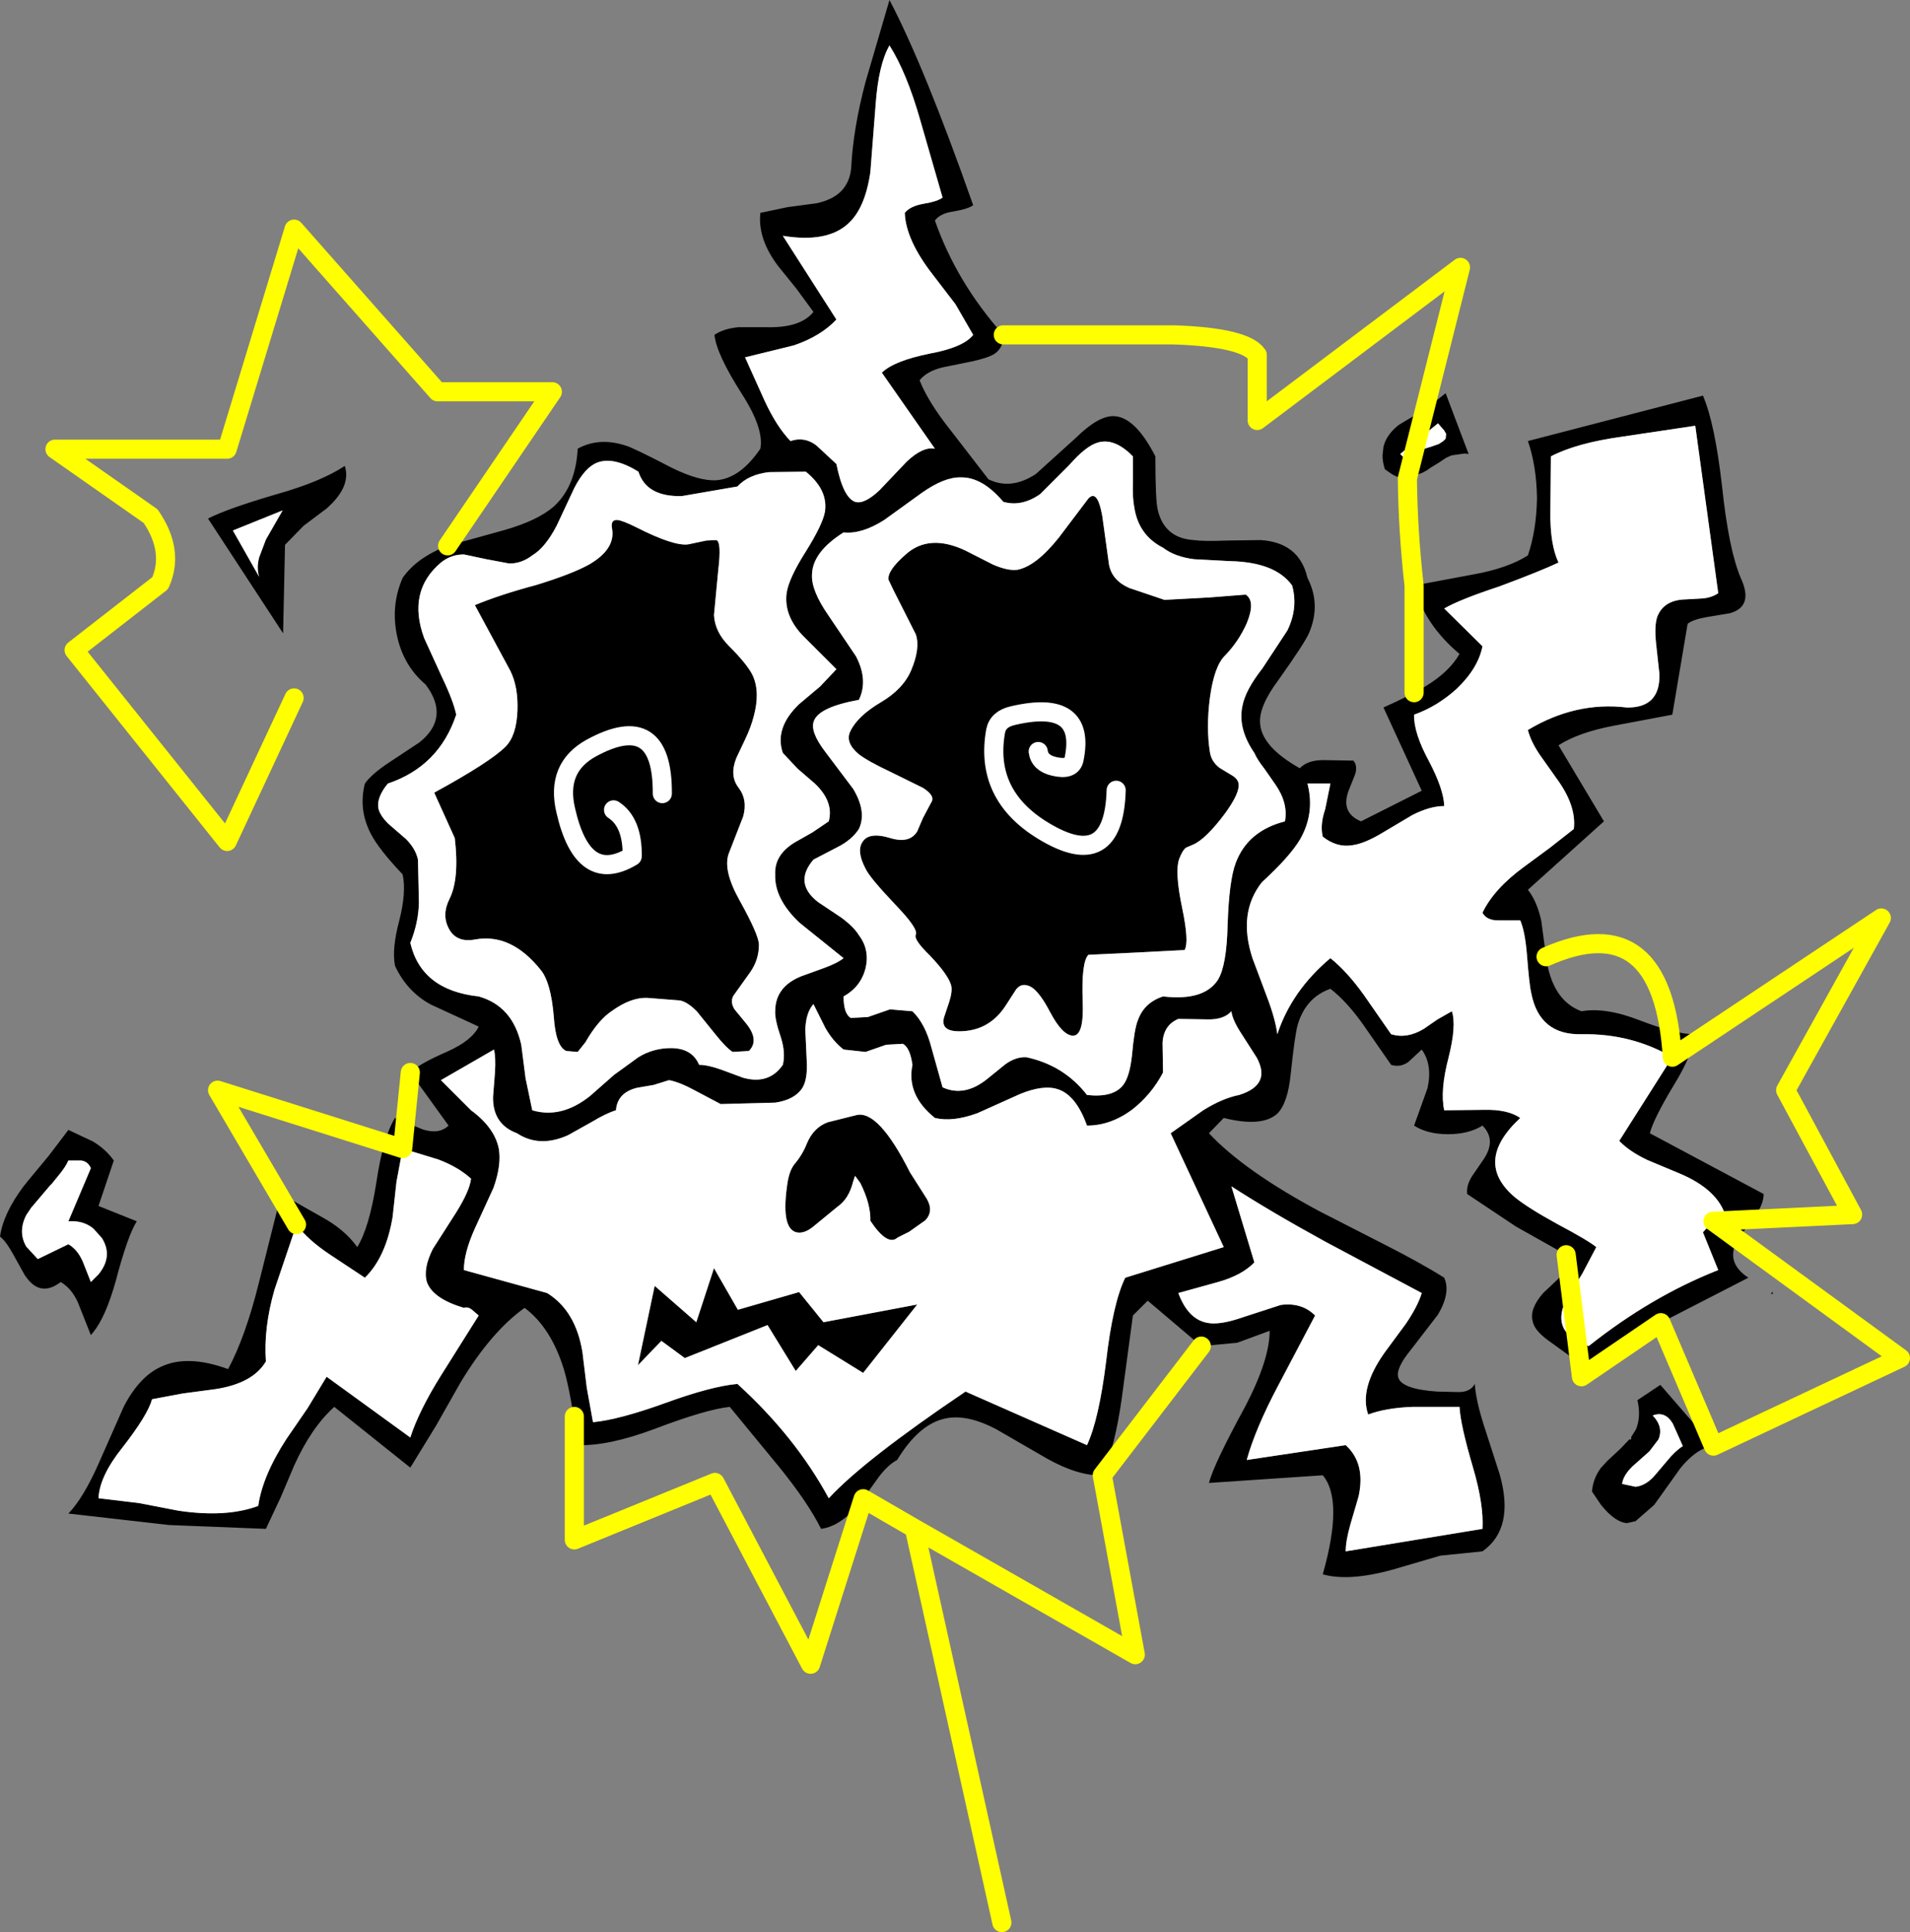 <?xml version="1.0" encoding="UTF-8" standalone="no"?>
<svg xmlns:xlink="http://www.w3.org/1999/xlink" height="201.95px" width="199.7px" xmlns="http://www.w3.org/2000/svg">
  <rect width="100%" height="100%" fill="#808080" stroke="none"/>
  <g transform="matrix(1.0, 0.0, 0.0, 1.0, 97.7, 82.95)">
    <path d="M4.05 -61.5 Q3.5 -61.1 2.0 -60.85 0.6 -60.65 0.05 -59.9 2.3 -53.45 7.2 -47.95 7.25 -46.6 6.25 -45.95 5.5 -45.5 3.8 -45.15 L0.85 -44.55 Q-0.8 -44.15 -1.55 -43.2 -0.65 -40.9 1.75 -37.9 L5.65 -32.85 Q8.0 -31.7 10.6 -33.4 L14.8 -37.2 Q17.2 -39.55 18.8 -39.45 21.0 -39.35 23.1 -35.25 23.1 -30.65 23.35 -29.65 24.05 -26.7 27.1 -26.5 28.2 -26.35 30.55 -26.45 L34.1 -26.5 Q38.15 -26.25 39.0 -22.55 40.45 -19.75 39.15 -16.75 38.65 -15.65 35.95 -11.85 33.9 -9.1 34.05 -7.35 34.2 -4.9 38.2 -2.65 39.05 -3.55 40.85 -3.5 L43.8 -3.45 Q44.25 -2.95 44.0 -2.05 L43.3 -0.3 Q42.45 2.0 44.6 2.9 L50.95 -0.3 46.95 -9.0 Q50.05 -10.4 51.4 -11.25 53.85 -12.75 54.9 -14.6 51.2 -17.7 50.15 -21.75 L56.3 -22.9 Q59.95 -23.55 62.05 -24.9 62.95 -27.55 63.0 -30.9 62.95 -34.25 62.05 -36.85 L80.35 -41.6 Q81.6 -38.7 82.35 -32.1 83.05 -25.5 84.3 -22.55 85.7 -19.55 83.15 -18.85 L80.75 -18.45 Q79.3 -18.2 78.75 -17.75 L77.15 -8.25 71.05 -7.1 Q67.35 -6.4 65.25 -5.05 L70.0 2.9 62.05 10.05 Q63.0 11.25 63.45 13.3 L63.95 17.05 Q64.55 21.6 67.65 22.75 70.15 22.3 73.75 23.7 77.65 25.2 79.55 25.15 79.25 27.3 77.35 30.4 75.2 33.95 74.8 35.5 L86.7 41.85 Q86.7 42.85 85.85 44.1 L84.2 46.3 Q82.45 48.85 85.1 50.6 L75.95 55.3 Q70.4 58.15 67.65 60.95 67.6 59.8 66.45 58.8 L64.1 57.1 Q62.7 56.05 62.55 55.15 62.2 53.85 63.65 52.2 L65.5 50.45 Q66.55 49.4 66.05 48.2 L60.8 45.25 55.7 41.85 Q55.6 40.95 56.2 40.0 L57.4 38.25 Q58.8 36.2 57.3 34.7 55.85 35.6 53.7 35.6 51.55 35.6 50.15 34.7 L51.55 30.8 Q52.1 28.35 50.95 26.75 L49.55 28.05 Q48.7 28.65 47.75 28.35 L44.9 24.25 Q43.15 21.75 41.4 20.4 38.85 21.3 38.0 24.1 37.7 25.05 37.25 29.3 36.95 32.35 35.85 33.45 34.25 34.9 30.25 33.9 L28.7 35.5 Q32.4 39.45 40.25 43.65 L46.9 47.05 Q50.85 49.05 53.3 50.6 54.0 52.15 52.65 54.45 L49.8 58.15 Q48.2 60.1 48.5 61.05 48.9 62.25 52.55 62.5 L54.7 62.55 Q56.0 62.6 56.5 61.7 56.6 63.45 57.55 66.35 L59.1 71.15 Q60.7 76.8 57.3 79.2 L52.9 79.65 48.8 80.85 Q43.6 82.45 40.6 81.6 42.8 73.85 40.6 71.25 L28.7 72.05 Q29.2 70.1 32.5 64.05 35.05 59.15 35.05 56.15 L31.65 57.4 27.9 57.75 22.3 53.0 20.75 54.55 19.6 63.1 Q18.9 68.2 17.55 71.25 15.1 71.35 11.85 69.55 L6.4 66.4 Q3.4 64.85 1.2 65.3 -1.6 65.85 -3.9 69.65 -4.85 70.15 -5.8 71.4 L-7.45 73.7 Q-9.6 76.55 -11.85 76.85 -13.25 74.05 -16.3 70.3 L-21.4 64.1 Q-23.85 64.35 -29.25 66.4 -34.05 68.2 -37.3 68.1 -38.0 62.65 -38.75 60.15 -40.1 55.8 -42.85 53.75 -46.35 56.25 -49.55 61.55 L-52.1 66.05 -54.8 70.45 -62.75 64.1 Q-65.15 66.25 -66.95 70.25 L-68.35 73.55 -69.9 76.85 -80.0 76.45 -90.55 75.25 Q-89.0 73.65 -87.4 70.05 L-84.75 64.05 Q-83.1 60.9 -80.85 59.9 -78.1 58.6 -73.85 60.15 -72.05 56.8 -70.65 51.2 L-68.3 41.85 -64.15 44.2 Q-61.65 45.55 -60.35 47.4 -59.1 45.4 -58.35 40.65 -57.65 35.9 -56.4 33.9 L-53.5 35.1 Q-51.8 35.65 -50.8 34.7 L-54.8 29.15 Q-53.9 28.25 -50.9 26.95 -48.35 25.8 -47.65 24.35 L-52.65 22.05 Q-55.15 20.7 -56.4 18.0 -56.75 16.25 -55.95 13.25 -55.2 10.3 -55.6 8.45 -58.1 5.8 -58.9 4.25 -60.25 1.7 -59.55 -1.05 -58.85 -2.05 -56.95 -3.3 L-53.85 -5.35 Q-50.6 -7.95 -53.2 -11.4 -55.55 -13.4 -56.2 -16.55 -56.85 -19.7 -55.6 -22.55 -54.1 -24.7 -50.9 -25.9 L-44.95 -27.55 Q-41.45 -28.55 -39.75 -30.05 -37.5 -32.15 -37.3 -36.05 -35.05 -37.3 -32.2 -36.35 -31.4 -36.1 -27.45 -34.05 -24.6 -32.65 -22.8 -32.75 -20.3 -32.95 -18.2 -36.05 -17.8 -38.15 -20.15 -41.8 -22.8 -45.95 -23.0 -47.95 -22.05 -48.6 -20.5 -48.75 L-17.6 -48.75 Q-14.0 -48.65 -12.65 -50.35 L-14.45 -52.8 -16.35 -55.15 Q-18.5 -58.0 -18.2 -60.7 L-15.35 -61.3 -12.35 -61.7 Q-8.95 -62.4 -8.7 -65.45 -8.5 -69.5 -7.2 -74.4 L-4.7 -82.95 Q-1.05 -76.0 4.05 -61.5 M16.1 -30.85 Q17.05 -31.85 17.55 -29.0 L18.25 -23.95 Q18.55 -22.3 20.35 -21.5 L24.05 -20.25 28.7 -20.5 32.55 -20.8 Q33.6 -20.1 32.65 -17.8 31.8 -15.9 30.4 -14.45 29.25 -13.35 28.8 -10.0 28.4 -6.9 28.8 -4.35 28.95 -3.35 29.8 -2.7 L31.2 -1.85 Q31.9 -1.4 31.8 -0.7 31.7 0.25 30.4 2.05 28.35 4.8 27.0 5.35 L26.3 5.65 Q25.95 5.9 25.6 6.8 25.1 8.15 25.9 11.95 26.65 15.55 26.15 16.35 L21.35 16.6 16.1 16.85 Q15.35 17.6 15.5 21.7 15.65 25.3 14.5 25.3 13.4 25.3 12.1 22.85 10.75 20.25 9.7 20.05 9.05 19.85 8.55 20.45 L7.55 22.0 Q6.0 24.5 3.35 24.8 0.55 25.1 1.0 23.4 L1.55 21.75 Q1.9 20.65 1.75 20.05 1.45 18.95 -0.45 16.95 -2.2 15.25 -1.95 14.75 -1.65 14.15 -4.0 11.7 -6.8 8.75 -7.2 7.85 -8.15 6.05 -7.55 5.1 -6.9 3.95 -4.6 4.65 -2.6 5.25 -1.8 3.95 L-1.2 2.55 -0.35 0.95 Q0.15 0.25 -1.2 -0.6 L-4.55 -2.25 Q-7.0 -3.4 -7.95 -4.15 -9.35 -5.35 -8.8 -6.5 -8.05 -8.1 -5.6 -9.55 -3.3 -10.9 -2.45 -12.85 -1.45 -15.2 -1.95 -16.65 L-4.3 -21.3 -4.8 -22.35 Q-4.95 -23.3 -3.0 -25.0 -0.55 -27.2 3.25 -25.4 L6.1 -23.95 Q7.7 -23.25 8.7 -23.4 10.65 -23.8 13.0 -26.75 L16.1 -30.85 M23.9 -25.7 Q21.35 -27.0 20.9 -29.9 20.7 -30.9 20.75 -32.55 L20.75 -35.25 Q18.85 -37.2 17.1 -36.7 15.85 -36.35 14.1 -34.35 L11.05 -31.3 Q9.1 -29.95 7.2 -30.5 5.0 -33.1 2.75 -33.05 1.05 -33.1 -1.3 -31.45 L-5.25 -28.6 Q-7.6 -27.1 -9.5 -27.3 -12.75 -25.25 -12.8 -22.9 -12.9 -21.25 -11.1 -18.65 L-8.2 -14.35 Q-6.9 -11.85 -7.9 -9.8 -12.05 -9.05 -12.6 -7.6 -13.05 -6.5 -11.4 -4.35 L-8.5 -0.5 Q-7.05 1.9 -7.9 3.7 -8.65 4.85 -10.15 5.6 L-12.65 6.9 Q-14.75 9.35 -12.15 11.35 L-9.75 12.95 Q-8.4 13.95 -7.9 14.8 -6.75 16.3 -7.2 18.25 -7.7 20.2 -9.5 21.2 -9.5 23.0 -8.75 23.45 L-6.95 23.35 -4.65 22.55 -2.3 22.75 Q-0.95 24.05 -0.3 26.6 L0.85 30.7 Q3.15 31.75 5.55 29.8 L7.4 28.3 Q8.5 27.5 9.6 27.55 13.55 28.4 15.95 31.5 18.65 31.8 19.7 30.5 20.4 29.65 20.65 27.4 20.9 24.6 21.25 23.75 21.9 21.85 23.9 21.2 28.2 21.7 29.65 19.45 30.55 17.95 30.65 13.8 30.8 9.1 31.5 7.25 32.75 3.9 36.65 2.9 37.0 1.0 35.65 -0.95 L34.5 -2.6 Q33.75 -3.55 33.45 -4.25 31.7 -6.8 32.2 -9.15 32.5 -10.8 34.3 -13.1 L36.9 -17.05 Q38.05 -19.4 37.4 -21.75 35.65 -24.2 30.9 -24.3 L27.15 -24.5 Q25.15 -24.75 23.9 -25.7 M10.85 -4.4 Q11.0 -3.2 12.5 -2.85 14.35 -2.4 14.6 -3.6 15.9 -9.95 8.2 -8.15 6.65 -7.8 6.4 -6.55 5.2 0.15 11.4 3.9 18.75 8.35 19.0 -0.35 18.75 8.35 11.4 3.9 5.2 0.15 6.4 -6.55 6.65 -7.8 8.2 -8.15 15.9 -9.95 14.6 -3.6 14.35 -2.4 12.5 -2.85 11.0 -3.2 10.85 -4.4 M53.3 -37.95 L52.65 -38.7 48.7 -35.5 49.5 -34.7 49.95 -35.35 Q50.45 -35.85 51.4 -36.1 L51.9 -36.25 52.75 -36.55 53.2 -36.85 53.45 -37.1 53.5 -37.6 53.3 -37.95 M79.55 -38.45 L71.85 -37.3 Q67.15 -36.65 64.45 -35.25 L64.4 -29.5 Q64.35 -26.05 65.25 -24.15 63.35 -23.25 59.05 -21.65 54.95 -20.3 53.3 -19.35 L57.3 -15.4 Q56.85 -13.1 54.6 -10.95 52.55 -9.1 50.15 -8.25 50.1 -6.35 51.7 -3.4 53.25 -0.45 53.3 1.3 51.8 1.3 49.95 2.25 L46.75 4.15 Q44.9 5.25 43.65 5.4 42.05 5.65 40.6 4.5 40.3 3.25 40.85 1.65 L41.4 -1.05 39.0 -1.05 Q39.8 2.0 38.25 4.75 37.15 6.6 34.25 9.25 31.7 12.45 33.25 17.2 L34.75 21.2 Q35.65 23.55 35.85 25.15 37.35 20.6 41.4 17.2 43.15 18.6 44.9 21.05 L47.75 25.15 Q49.4 25.65 51.15 24.6 L52.6 23.6 54.1 22.75 Q54.6 24.25 53.75 27.6 52.85 31.05 53.3 33.1 L57.5 33.05 Q59.95 33.0 61.25 33.9 56.3 38.5 60.7 42.2 62.05 43.3 65.15 45.0 68.35 46.7 69.2 47.4 L67.75 50.15 66.0 53.0 Q64.4 56.4 68.4 57.75 74.95 52.55 81.95 49.8 L80.35 45.85 81.4 44.7 Q82.05 44.05 82.75 44.25 81.95 41.4 77.9 39.7 L74.55 38.3 Q72.65 37.4 71.6 36.3 L77.15 27.55 Q72.85 25.05 67.65 25.15 63.25 25.25 62.4 20.85 62.2 20.05 61.95 16.85 61.75 14.4 61.25 13.25 L59.1 13.25 Q57.75 13.3 57.3 12.45 58.5 9.95 61.65 7.65 L64.3 5.7 66.85 3.7 Q67.15 1.25 65.0 -1.65 L63.3 -4.05 Q62.35 -5.45 62.05 -6.65 67.05 -9.65 72.4 -9.0 75.9 -8.95 75.8 -12.5 L75.45 -15.7 Q75.25 -17.65 75.6 -18.55 76.3 -20.25 78.55 -20.3 L80.35 -20.4 Q81.3 -20.5 81.95 -20.95 L79.55 -38.45 M53.45 -41.85 L55.85 -35.5 55.45 -35.55 54.05 -35.35 53.5 -35.1 52.75 -34.6 51.85 -34.05 51.5 -33.8 51.05 -33.55 49.45 -32.95 Q48.5 -32.9 47.6 -33.55 L47.1 -33.9 Q46.85 -34.65 46.85 -35.35 L46.95 -36.25 Q47.25 -37.5 48.5 -38.5 L48.9 -38.75 51.35 -40.2 53.45 -41.85 M-68.15 -29.6 L-73.35 -27.5 -70.6 -22.65 Q-70.9 -23.6 -70.6 -24.7 L-69.9 -26.55 -68.15 -29.6 M4.05 -47.95 L2.2 -51.15 -0.1 -54.15 Q-3.0 -57.85 -3.1 -60.7 -2.55 -61.4 -1.15 -61.65 0.35 -61.9 0.85 -62.3 L-1.5 -70.45 Q-2.9 -75.35 -4.7 -78.2 -5.85 -76.2 -6.15 -72.0 L-6.7 -64.95 Q-7.25 -61.15 -9.05 -59.55 -11.25 -57.55 -15.85 -58.3 L-10.25 -49.55 Q-11.9 -47.8 -14.7 -46.85 L-19.8 -45.6 -17.75 -41.05 Q-16.5 -38.35 -15.05 -36.85 -13.6 -37.35 -12.35 -36.4 L-10.25 -34.45 Q-9.55 -30.95 -8.3 -30.5 -7.35 -30.2 -5.75 -31.7 L-2.9 -34.7 Q-1.2 -36.3 0.05 -36.05 L-5.5 -44.0 Q-4.2 -45.25 -0.45 -46.0 3.05 -46.65 4.05 -47.95 M-75.95 -28.75 Q-73.9 -29.8 -68.75 -31.3 -64.15 -32.6 -61.65 -34.25 -60.95 -32.1 -63.55 -29.8 L-65.95 -28.0 -67.9 -26.0 -68.1 -16.75 -75.95 -28.75 M-44.45 -24.05 L-46.85 -24.5 -49.2 -25.0 Q-50.55 -25.0 -51.6 -24.15 -55.15 -21.15 -53.35 -16.25 L-51.5 -12.2 Q-50.3 -9.7 -50.0 -8.25 -51.8 -2.85 -57.15 -1.05 -58.3 0.35 -58.15 1.45 -58.05 2.2 -57.1 3.15 L-55.25 4.75 Q-54.25 5.75 -54.0 6.9 L-53.9 11.4 Q-53.95 13.5 -54.8 15.6 -53.65 20.55 -47.65 21.2 -44.1 22.2 -43.2 26.25 L-42.75 29.75 -42.05 33.1 Q-39.0 34.0 -36.0 31.6 L-33.5 29.4 -30.95 27.55 Q-29.4 26.6 -27.55 26.6 -25.35 26.6 -24.6 28.35 -23.7 28.35 -22.3 28.85 L-20.0 29.7 Q-17.3 30.45 -15.85 28.35 -15.55 27.1 -16.05 25.5 -16.7 23.6 -16.65 22.75 -16.65 20.2 -13.95 19.1 L-11.6 18.25 Q-10.2 17.75 -9.5 17.2 L-14.1 13.5 Q-16.75 11.0 -16.65 8.45 -16.75 6.4 -14.6 5.1 L-12.75 4.05 -11.05 2.9 Q-10.5 0.85 -12.5 -1.05 L-14.3 -2.6 -15.85 -4.25 Q-16.75 -6.85 -14.15 -9.35 L-11.95 -11.2 -10.25 -13.0 -13.45 -16.2 Q-15.8 -18.45 -15.45 -21.0 -15.2 -22.55 -13.45 -25.3 -11.7 -28.1 -11.45 -29.45 -11.1 -31.75 -13.45 -33.65 L-17.3 -33.6 Q-19.45 -33.35 -20.6 -32.1 L-26.4 -31.1 Q-30.1 -31.0 -30.95 -33.65 -33.55 -35.25 -35.25 -34.6 -36.55 -34.1 -37.65 -31.95 L-39.5 -28.0 Q-40.7 -25.7 -42.05 -24.9 -43.15 -24.05 -44.45 -24.05 M-48.05 -19.7 Q-45.4 -20.8 -41.65 -21.8 -37.9 -22.95 -36.1 -23.95 -33.35 -25.55 -33.7 -27.65 -33.9 -28.65 -33.15 -28.6 -32.6 -28.55 -31.1 -27.8 -27.25 -25.85 -25.75 -26.05 L-23.85 -26.45 -22.8 -26.5 Q-22.25 -26.3 -22.6 -23.4 L-23.05 -18.65 Q-22.95 -16.9 -21.5 -15.45 -19.55 -13.5 -19.0 -12.35 -18.2 -10.6 -18.9 -8.05 -19.2 -6.9 -19.8 -5.65 L-20.7 -3.75 Q-21.45 -1.9 -20.5 -0.65 -19.5 0.65 -20.0 2.4 L-21.5 6.25 Q-22.15 8.0 -20.35 11.2 -18.35 14.8 -18.35 15.8 -18.35 17.35 -19.25 18.65 L-21.0 21.1 Q-21.4 21.75 -20.9 22.55 L-19.75 23.95 Q-18.25 25.75 -19.4 26.9 L-21.1 27.0 Q-21.8 26.55 -22.95 25.1 L-24.85 22.75 Q-26.0 21.6 -26.85 21.6 L-30.05 21.35 Q-31.75 21.3 -33.7 22.7 -35.15 23.65 -36.5 26.0 L-37.3 27.0 -38.5 26.9 Q-39.6 26.4 -39.8 23.3 -40.1 19.75 -41.15 18.45 -44.25 14.55 -48.05 15.25 -49.95 15.6 -50.75 14.15 -51.55 12.7 -50.7 11.0 -49.65 8.9 -50.15 4.65 L-52.3 -0.1 Q-46.45 -3.3 -44.85 -4.9 -43.7 -6.05 -43.6 -8.65 -43.5 -11.15 -44.35 -12.85 L-48.05 -19.7 M-11.4 24.5 L-12.65 22.0 Q-13.45 22.9 -13.5 24.7 L-13.35 27.95 Q-13.25 29.85 -13.8 30.75 -14.6 32.0 -16.65 32.3 L-22.35 32.45 -25.0 31.05 Q-26.65 30.15 -27.75 29.95 L-29.35 30.45 -31.1 30.75 Q-33.15 31.25 -33.3 33.1 -34.3 33.4 -35.8 34.3 L-38.3 35.7 Q-41.3 37.05 -43.65 35.5 -46.2 34.55 -46.15 31.7 L-45.95 29.15 Q-45.85 27.6 -46.05 26.75 L-51.6 29.95 -48.45 33.1 Q-46.0 34.9 -45.55 37.1 -45.25 38.8 -46.1 41.2 L-48.05 45.45 Q-49.2 48.0 -49.2 49.8 L-40.5 52.2 Q-37.5 54.05 -36.8 58.4 L-36.35 62.1 -35.7 65.7 Q-33.0 65.45 -28.15 63.7 -23.35 61.95 -20.6 61.7 -14.55 67.2 -11.05 73.65 -7.35 69.65 3.25 62.5 L15.95 68.1 Q17.2 65.4 17.95 59.35 18.65 53.25 19.95 50.6 L30.25 47.4 24.7 35.5 28.1 33.1 Q30.1 31.85 31.85 31.5 35.25 30.45 33.7 27.6 L32.1 25.1 Q31.15 23.65 31.05 22.75 30.25 23.65 28.5 23.6 L25.5 23.55 Q23.95 24.2 23.85 26.05 L23.9 29.15 Q22.7 31.45 20.65 33.05 18.4 34.7 15.95 34.7 14.8 31.5 12.9 30.9 11.4 30.4 8.95 31.4 L4.5 33.4 Q1.9 34.35 0.05 33.9 -2.95 31.5 -2.3 28.35 -2.55 26.55 -3.3 26.15 L-5.05 26.25 -7.2 27.0 -9.5 26.75 Q-10.6 25.9 -11.4 24.5 M-33.55 1.7 Q-31.55 3.0 -31.6 6.55 -36.75 9.65 -38.55 1.75 -39.6 -2.7 -35.9 -4.75 -28.4 -8.85 -28.45 0.0 -28.4 -8.85 -35.9 -4.75 -39.6 -2.7 -38.55 1.75 -36.75 9.65 -31.6 6.55 -31.55 3.0 -33.55 1.7 M-1.8 53.4 L-7.45 60.55 -12.15 57.65 -14.5 60.35 -17.45 55.55 -26.1 59.0 -28.55 57.2 -31.0 59.75 -29.25 51.45 -24.9 55.25 -23.05 49.6 -20.55 53.95 -14.15 52.1 -11.6 55.25 -1.8 53.4 M-63.25 48.15 Q-65.5 46.65 -66.7 45.05 L-69.0 51.85 Q-70.15 55.85 -69.9 59.35 -71.25 61.65 -75.2 62.25 L-78.6 62.7 -81.8 63.3 Q-82.25 64.95 -84.9 68.35 -87.3 71.35 -87.4 73.65 L-83.2 74.15 -79.05 74.95 Q-74.05 75.7 -70.7 74.45 -70.25 71.3 -67.75 67.45 L-65.55 64.25 -63.55 60.95 -54.8 67.3 Q-53.9 64.5 -51.55 60.75 L-47.65 54.55 -48.35 53.95 Q-48.8 53.6 -49.2 53.75 -52.4 52.8 -53.05 51.1 -53.5 49.7 -52.45 47.6 L-50.05 43.85 Q-48.6 41.55 -48.45 40.25 -49.75 39.05 -51.85 38.25 L-55.6 37.1 -56.25 40.6 -56.65 44.25 Q-57.35 48.45 -59.55 50.6 L-63.25 48.15 M-13.35 36.6 Q-12.65 34.9 -11.15 34.35 L-8.15 33.6 Q-5.85 33.05 -2.55 39.6 L-0.8 42.35 Q-0.05 43.65 -0.95 44.6 L-2.65 45.8 -3.85 46.4 Q-4.9 47.35 -6.7 44.65 -6.65 42.9 -7.75 40.7 L-8.3 39.95 -8.5 40.55 Q-8.95 42.35 -10.1 43.15 L-12.6 45.2 Q-13.6 46.05 -14.45 45.85 -16.1 45.4 -15.35 40.6 -15.15 39.4 -14.65 38.75 -13.8 37.75 -13.35 36.6 M-90.55 35.15 L-88.0 36.35 Q-86.65 37.15 -85.8 38.35 L-87.4 43.1 -83.4 44.7 Q-84.35 46.2 -85.6 50.95 -86.65 54.7 -87.95 56.3 L-88.2 56.6 -89.35 53.7 Q-90.0 51.85 -91.35 51.05 -93.45 52.65 -94.95 50.55 L-95.1 50.35 -96.35 48.1 Q-97.1 46.75 -97.7 46.3 -97.35 43.85 -95.2 41.0 L-94.95 40.7 -94.8 40.5 -92.6 37.85 -90.55 35.15 M-92.3 40.8 L-92.5 41.0 -94.45 43.3 -94.95 44.05 Q-95.85 45.8 -94.95 47.35 L-93.75 48.65 -90.55 47.1 Q-89.6 47.65 -89.05 48.9 L-88.2 51.05 -87.4 50.25 Q-85.85 48.35 -87.05 46.45 L-87.95 45.45 Q-89.0 44.6 -90.55 44.7 L-88.2 39.15 Q-88.5 38.45 -89.2 38.35 L-90.55 38.35 Q-90.85 39.05 -91.65 40.0 L-92.3 40.8 M87.65 52.3 L87.45 52.3 87.65 52.05 87.65 52.3 M31.05 41.05 L33.45 49.0 Q32.15 50.35 29.65 51.05 L25.5 52.2 Q26.5 54.9 28.45 55.3 29.75 55.6 32.2 54.75 L36.2 53.45 Q38.4 53.15 39.8 54.55 L35.9 61.95 Q33.55 66.4 32.65 69.65 L43.0 68.1 Q45.1 70.0 44.35 73.45 L43.5 76.35 Q43.0 78.1 43.0 79.2 L57.3 76.85 Q57.45 74.3 56.3 70.4 55.0 66.0 54.9 64.1 L50.0 64.1 Q47.2 64.2 45.35 64.9 44.4 62.2 47.05 58.45 L49.3 55.4 Q50.55 53.55 50.95 52.2 L40.9 46.85 Q35.15 43.7 31.05 41.05 M69.8 70.35 L70.35 69.75 71.75 68.45 72.65 67.5 72.85 67.5 72.85 67.25 73.35 66.45 Q73.9 65.1 73.5 63.4 L75.9 61.8 81.45 68.2 80.45 68.45 Q79.35 68.95 78.25 70.2 L78.0 70.5 75.25 74.35 73.3 76.05 72.4 76.25 Q71.15 76.15 69.7 74.35 L68.75 72.95 Q68.85 71.6 69.7 70.45 L69.8 70.35 M75.1 65.0 Q76.25 66.2 75.7 67.5 L74.75 68.75 72.95 70.35 Q72.0 71.3 71.9 72.15 L73.3 72.45 Q74.3 72.35 75.2 71.4 L76.6 69.75 Q77.45 68.7 78.25 68.2 L77.2 65.85 Q76.4 64.5 75.1 65.0" fill="#000000" fill-rule="evenodd" stroke="none"/>
    <path d="M23.9 -25.7 Q25.15 -24.75 27.15 -24.5 L30.9 -24.3 Q35.65 -24.2 37.4 -21.75 38.05 -19.4 36.9 -17.05 L34.3 -13.1 Q32.5 -10.8 32.2 -9.15 31.7 -6.8 33.45 -4.25 33.75 -3.55 34.5 -2.6 L35.65 -0.95 Q37.0 1.0 36.65 2.9 32.75 3.9 31.5 7.25 30.8 9.1 30.65 13.8 30.55 17.95 29.65 19.45 28.2 21.7 23.9 21.2 21.9 21.85 21.25 23.75 20.9 24.6 20.65 27.4 20.4 29.65 19.7 30.5 18.65 31.8 15.95 31.5 13.55 28.4 9.6 27.55 8.5 27.5 7.4 28.3 L5.55 29.8 Q3.15 31.75 0.85 30.7 L-0.3 26.6 Q-0.95 24.05 -2.3 22.75 L-4.65 22.55 -6.95 23.35 -8.75 23.45 Q-9.5 23.0 -9.5 21.2 -7.7 20.2 -7.2 18.25 -6.75 16.3 -7.9 14.8 -8.4 13.95 -9.75 12.95 L-12.15 11.35 Q-14.75 9.35 -12.65 6.9 L-10.15 5.6 Q-8.65 4.85 -7.9 3.7 -7.05 1.9 -8.5 -0.5 L-11.4 -4.35 Q-13.05 -6.5 -12.6 -7.6 -12.05 -9.05 -7.9 -9.8 -6.9 -11.85 -8.2 -14.35 L-11.1 -18.65 Q-12.9 -21.25 -12.8 -22.9 -12.75 -25.25 -9.5 -27.3 -7.6 -27.1 -5.25 -28.6 L-1.3 -31.45 Q1.05 -33.1 2.75 -33.05 5.0 -33.1 7.2 -30.5 9.1 -29.95 11.05 -31.3 L14.1 -34.35 Q15.85 -36.35 17.1 -36.7 18.85 -37.2 20.75 -35.25 L20.75 -32.55 Q20.7 -30.9 20.9 -29.9 21.35 -27.0 23.9 -25.7 M16.1 -30.85 L13.0 -26.75 Q10.65 -23.8 8.7 -23.4 7.7 -23.25 6.1 -23.95 L3.25 -25.4 Q-0.55 -27.2 -3.0 -25.0 -4.95 -23.3 -4.8 -22.35 L-4.3 -21.3 -1.95 -16.65 Q-1.45 -15.2 -2.45 -12.85 -3.3 -10.9 -5.6 -9.55 -8.05 -8.1 -8.8 -6.5 -9.35 -5.35 -7.95 -4.15 -7.0 -3.4 -4.55 -2.25 L-1.2 -0.6 Q0.15 0.25 -0.35 0.95 L-1.2 2.55 -1.8 3.95 Q-2.6 5.25 -4.6 4.65 -6.9 3.95 -7.55 5.1 -8.15 6.05 -7.2 7.85 -6.8 8.75 -4.0 11.7 -1.65 14.15 -1.95 14.75 -2.2 15.25 -0.45 16.95 1.45 18.95 1.75 20.05 1.9 20.65 1.55 21.75 L1.0 23.4 Q0.55 25.1 3.35 24.8 6.0 24.5 7.55 22.0 L8.55 20.45 Q9.05 19.85 9.7 20.05 10.75 20.25 12.1 22.85 13.4 25.3 14.5 25.3 15.65 25.3 15.5 21.7 15.35 17.6 16.1 16.85 L21.35 16.6 26.15 16.35 Q26.65 15.55 25.9 11.95 25.1 8.15 25.6 6.8 25.95 5.9 26.3 5.65 L27.0 5.35 Q28.35 4.8 30.4 2.05 31.7 0.25 31.8 -0.7 31.9 -1.4 31.2 -1.85 L29.8 -2.7 Q28.95 -3.35 28.8 -4.35 28.4 -6.9 28.8 -10.0 29.25 -13.35 30.4 -14.45 31.8 -15.9 32.65 -17.8 33.6 -20.1 32.55 -20.8 L28.7 -20.5 24.05 -20.25 20.35 -21.5 Q18.55 -22.3 18.25 -23.95 L17.55 -29.0 Q17.05 -31.85 16.1 -30.85 M79.55 -38.45 L81.95 -20.95 Q81.3 -20.5 80.35 -20.4 L78.55 -20.3 Q76.3 -20.25 75.6 -18.55 75.25 -17.65 75.45 -15.7 L75.8 -12.5 Q75.9 -8.95 72.4 -9.0 67.05 -9.65 62.05 -6.65 62.35 -5.45 63.3 -4.05 L65.0 -1.65 Q67.15 1.25 66.85 3.7 L64.3 5.7 61.65 7.65 Q58.5 9.95 57.3 12.45 57.75 13.3 59.1 13.25 L61.25 13.25 Q61.75 14.4 61.95 16.85 62.2 20.05 62.4 20.85 63.25 25.25 67.65 25.15 72.85 25.05 77.15 27.55 L71.6 36.3 Q72.65 37.4 74.55 38.3 L77.9 39.7 Q81.95 41.4 82.75 44.25 82.05 44.05 81.4 44.7 L80.35 45.85 81.95 49.8 Q74.95 52.55 68.4 57.75 64.4 56.4 66.0 53.0 L67.75 50.15 69.2 47.4 Q68.35 46.7 65.15 45.0 62.05 43.3 60.7 42.2 56.3 38.5 61.25 33.9 59.95 33.0 57.5 33.05 L53.3 33.1 Q52.85 31.05 53.75 27.6 54.6 24.25 54.1 22.75 L52.6 23.6 51.15 24.6 Q49.4 25.65 47.75 25.15 L44.9 21.05 Q43.15 18.6 41.4 17.2 37.35 20.6 35.85 25.15 35.65 23.55 34.75 21.2 L33.25 17.2 Q31.7 12.45 34.25 9.25 37.15 6.6 38.25 4.75 39.8 2.0 39.0 -1.05 L41.4 -1.05 40.85 1.65 Q40.3 3.25 40.6 4.5 42.05 5.65 43.65 5.4 44.9 5.25 46.75 4.15 L49.95 2.25 Q51.8 1.3 53.3 1.3 53.25 -0.45 51.7 -3.4 50.1 -6.35 50.15 -8.25 52.55 -9.1 54.6 -10.95 56.85 -13.1 57.3 -15.4 L53.3 -19.35 Q54.95 -20.3 59.05 -21.65 63.35 -23.25 65.25 -24.15 64.35 -26.05 64.4 -29.5 L64.45 -35.25 Q67.15 -36.65 71.85 -37.3 L79.55 -38.45 M53.3 -37.95 L53.5 -37.6 53.45 -37.1 53.2 -36.85 52.75 -36.55 51.9 -36.25 51.4 -36.1 Q50.45 -35.85 49.95 -35.35 L49.5 -34.7 48.7 -35.5 52.65 -38.7 53.3 -37.95 M4.05 -47.95 Q3.05 -46.65 -0.45 -46.0 -4.2 -45.25 -5.5 -44.0 L0.05 -36.05 Q-1.2 -36.3 -2.9 -34.7 L-5.75 -31.7 Q-7.35 -30.2 -8.3 -30.5 -9.55 -30.95 -10.25 -34.45 L-12.35 -36.4 Q-13.6 -37.35 -15.05 -36.85 -16.5 -38.35 -17.75 -41.05 L-19.8 -45.6 -14.7 -46.85 Q-11.9 -47.8 -10.25 -49.55 L-15.85 -58.3 Q-11.25 -57.55 -9.05 -59.55 -7.25 -61.15 -6.7 -64.95 L-6.15 -72.0 Q-5.85 -76.2 -4.7 -78.2 -2.9 -75.35 -1.5 -70.45 L0.85 -62.3 Q0.35 -61.9 -1.15 -61.65 -2.55 -61.4 -3.1 -60.7 -3.0 -57.85 -0.1 -54.15 L2.2 -51.15 4.05 -47.95 M-68.15 -29.6 L-69.9 -26.55 -70.6 -24.7 Q-70.9 -23.6 -70.6 -22.65 L-73.35 -27.5 -68.15 -29.6 M-44.45 -24.05 Q-43.15 -24.05 -42.05 -24.9 -40.7 -25.7 -39.5 -28.0 L-37.65 -31.95 Q-36.55 -34.1 -35.25 -34.6 -33.55 -35.25 -30.95 -33.65 -30.1 -31.0 -26.4 -31.1 L-20.6 -32.1 Q-19.45 -33.35 -17.3 -33.6 L-13.45 -33.65 Q-11.1 -31.75 -11.45 -29.45 -11.7 -28.1 -13.45 -25.3 -15.2 -22.55 -15.45 -21.0 -15.8 -18.45 -13.45 -16.2 L-10.25 -13.0 -11.95 -11.2 -14.15 -9.35 Q-16.75 -6.85 -15.85 -4.25 L-14.3 -2.6 -12.5 -1.05 Q-10.5 0.85 -11.05 2.9 L-12.75 4.05 -14.6 5.1 Q-16.75 6.4 -16.65 8.45 -16.75 11.0 -14.1 13.5 L-9.5 17.2 Q-10.2 17.75 -11.6 18.25 L-13.95 19.1 Q-16.65 20.2 -16.65 22.75 -16.7 23.6 -16.05 25.5 -15.55 27.1 -15.85 28.35 -17.3 30.45 -20.0 29.7 L-22.3 28.85 Q-23.7 28.35 -24.6 28.35 -25.35 26.6 -27.55 26.6 -29.4 26.6 -30.95 27.55 L-33.5 29.4 -36.0 31.6 Q-39.0 34.0 -42.05 33.1 L-42.75 29.75 -43.2 26.25 Q-44.1 22.2 -47.65 21.2 -53.65 20.55 -54.8 15.6 -53.95 13.5 -53.9 11.4 L-54.0 6.9 Q-54.25 5.75 -55.25 4.75 L-57.1 3.15 Q-58.05 2.2 -58.15 1.45 -58.3 0.35 -57.15 -1.05 -51.8 -2.85 -50.0 -8.25 -50.3 -9.7 -51.5 -12.2 L-53.35 -16.25 Q-55.15 -21.15 -51.6 -24.15 -50.55 -25.0 -49.2 -25.0 L-46.85 -24.5 -44.45 -24.05 M-48.05 -19.7 L-44.35 -12.85 Q-43.5 -11.15 -43.6 -8.65 -43.7 -6.05 -44.85 -4.9 -46.45 -3.3 -52.3 -0.1 L-50.15 4.65 Q-49.65 8.9 -50.7 11.0 -51.55 12.7 -50.75 14.15 -49.95 15.6 -48.05 15.25 -44.25 14.55 -41.15 18.45 -40.1 19.75 -39.8 23.3 -39.6 26.4 -38.5 26.9 L-37.3 27.0 -36.5 26.0 Q-35.15 23.65 -33.7 22.7 -31.75 21.3 -30.05 21.35 L-26.85 21.6 Q-26.0 21.6 -24.85 22.75 L-22.95 25.1 Q-21.8 26.55 -21.1 27.0 L-19.4 26.9 Q-18.25 25.75 -19.75 23.95 L-20.9 22.55 Q-21.4 21.75 -21.0 21.1 L-19.25 18.65 Q-18.35 17.35 -18.35 15.8 -18.35 14.8 -20.35 11.2 -22.15 8.0 -21.5 6.25 L-20.0 2.4 Q-19.5 0.65 -20.5 -0.65 -21.45 -1.9 -20.7 -3.75 L-19.8 -5.65 Q-19.2 -6.9 -18.9 -8.05 -18.2 -10.6 -19.0 -12.35 -19.55 -13.5 -21.5 -15.45 -22.95 -16.9 -23.05 -18.65 L-22.6 -23.4 Q-22.25 -26.3 -22.8 -26.5 L-23.85 -26.45 -25.75 -26.05 Q-27.25 -25.85 -31.1 -27.8 -32.6 -28.55 -33.15 -28.6 -33.9 -28.65 -33.7 -27.65 -33.35 -25.55 -36.1 -23.95 -37.9 -22.95 -41.65 -21.8 -45.4 -20.8 -48.05 -19.7 M-11.4 24.5 Q-10.6 25.9 -9.5 26.75 L-7.2 27.0 -5.05 26.25 -3.3 26.15 Q-2.55 26.55 -2.3 28.35 -2.95 31.5 0.05 33.9 1.9 34.35 4.5 33.4 L8.95 31.4 Q11.4 30.4 12.9 30.9 14.8 31.5 15.95 34.7 18.4 34.7 20.65 33.05 22.7 31.45 23.9 29.15 L23.85 26.05 Q23.95 24.2 25.5 23.55 L28.5 23.6 Q30.25 23.65 31.05 22.75 31.15 23.65 32.1 25.1 L33.7 27.6 Q35.25 30.45 31.85 31.5 30.1 31.85 28.1 33.1 L24.7 35.5 30.25 47.4 19.95 50.6 Q18.65 53.25 17.95 59.35 17.2 65.4 15.95 68.1 L3.25 62.5 Q-7.35 69.65 -11.05 73.65 -14.55 67.2 -20.6 61.7 -23.35 61.95 -28.15 63.7 -33.0 65.45 -35.7 65.7 L-36.35 62.1 -36.8 58.4 Q-37.5 54.05 -40.5 52.2 L-49.2 49.8 Q-49.2 48.0 -48.05 45.45 L-46.1 41.2 Q-45.25 38.8 -45.55 37.1 -46.0 34.9 -48.45 33.1 L-51.6 29.95 -46.05 26.75 Q-45.85 27.6 -45.95 29.15 L-46.15 31.7 Q-46.2 34.55 -43.65 35.5 -41.3 37.05 -38.3 35.7 L-35.8 34.3 Q-34.3 33.4 -33.3 33.1 -33.15 31.25 -31.1 30.75 L-29.35 30.45 -27.75 29.95 Q-26.65 30.15 -25.0 31.05 L-22.35 32.45 -16.65 32.3 Q-14.6 32.0 -13.8 30.75 -13.25 29.85 -13.35 27.95 L-13.5 24.7 Q-13.45 22.9 -12.65 22.0 L-11.4 24.5 M-13.35 36.6 Q-13.8 37.75 -14.65 38.75 -15.15 39.4 -15.35 40.6 -16.1 45.4 -14.45 45.85 -13.6 46.05 -12.6 45.2 L-10.1 43.15 Q-8.95 42.35 -8.5 40.55 L-8.3 39.95 -7.75 40.7 Q-6.65 42.9 -6.7 44.65 -4.9 47.35 -3.85 46.4 L-2.65 45.8 -0.95 44.6 Q-0.05 43.65 -0.8 42.35 L-2.55 39.6 Q-5.85 33.05 -8.15 33.6 L-11.15 34.35 Q-12.65 34.9 -13.35 36.6 M-63.25 48.15 L-59.55 50.6 Q-57.35 48.45 -56.65 44.25 L-56.25 40.6 -55.6 37.1 -51.85 38.25 Q-49.75 39.05 -48.45 40.25 -48.6 41.55 -50.05 43.85 L-52.45 47.6 Q-53.5 49.7 -53.05 51.1 -52.4 52.8 -49.2 53.75 -48.8 53.6 -48.35 53.95 L-47.65 54.55 -51.55 60.75 Q-53.9 64.5 -54.8 67.3 L-63.55 60.95 -65.55 64.25 -67.75 67.45 Q-70.25 71.3 -70.7 74.45 -74.05 75.7 -79.05 74.95 L-83.2 74.15 -87.4 73.65 Q-87.3 71.35 -84.9 68.35 -82.25 64.95 -81.8 63.3 L-78.6 62.7 -75.2 62.25 Q-71.25 61.65 -69.9 59.35 -70.15 55.85 -69.0 51.85 L-66.7 45.05 Q-65.5 46.65 -63.25 48.15 M-1.8 53.4 L-11.6 55.25 -14.15 52.1 -20.55 53.95 -23.05 49.6 -24.9 55.25 -29.25 51.45 -31.0 59.75 -28.55 57.2 -26.1 59.0 -17.45 55.55 -14.5 60.35 -12.15 57.65 -7.45 60.55 -1.8 53.4 M-92.3 40.8 L-91.65 40.0 Q-90.85 39.05 -90.55 38.35 L-89.2 38.35 Q-88.5 38.45 -88.2 39.15 L-90.55 44.7 Q-89.0 44.6 -87.95 45.45 L-87.05 46.45 Q-85.85 48.35 -87.4 50.25 L-88.2 51.05 -89.05 48.9 Q-89.6 47.65 -90.55 47.1 L-93.75 48.65 -94.95 47.35 Q-95.85 45.8 -94.95 44.05 L-94.45 43.3 -92.5 41.0 -92.3 40.8 M31.05 41.05 Q35.15 43.7 40.9 46.85 L50.95 52.2 Q50.55 53.55 49.3 55.4 L47.05 58.45 Q44.4 62.2 45.35 64.9 47.2 64.2 50.0 64.1 L54.9 64.1 Q55.0 66.0 56.3 70.4 57.45 74.3 57.3 76.85 L43.0 79.2 Q43.0 78.1 43.5 76.35 L44.35 73.45 Q45.1 70.0 43.0 68.1 L32.65 69.65 Q33.55 66.4 35.9 61.95 L39.8 54.55 Q38.4 53.15 36.2 53.45 L32.2 54.75 Q29.75 55.6 28.45 55.3 26.5 54.9 25.5 52.2 L29.65 51.05 Q32.15 50.35 33.45 49.0 L31.05 41.05 M75.1 65.0 Q76.4 64.5 77.2 65.85 L78.25 68.2 Q77.45 68.7 76.6 69.75 L75.2 71.4 Q74.3 72.35 73.3 72.45 L71.9 72.15 Q72.0 71.3 72.95 70.35 L74.75 68.75 75.7 67.5 Q76.25 66.2 75.1 65.0" fill="#ffffff" fill-rule="evenodd" stroke="none"/>
    <path d="M19.0 -0.35 Q18.75 8.35 11.4 3.9 5.2 0.15 6.4 -6.55 6.65 -7.8 8.2 -8.15 15.9 -9.95 14.6 -3.6 14.35 -2.4 12.5 -2.85 11.0 -3.2 10.85 -4.4 M-28.45 0.0 Q-28.4 -8.85 -35.9 -4.75 -39.6 -2.7 -38.55 1.75 -36.75 9.65 -31.6 6.55 -31.55 3.0 -33.55 1.7" fill="none" stroke="#ffffff" stroke-linecap="round" stroke-linejoin="round" stroke-width="2.0"/>
    <path d="M7.2 -47.95 L25.0 -47.95 Q32.5 -47.7 33.75 -45.85 L33.75 -39.0 55.0 -55.0 49.45 -32.95 Q49.5 -27.5 50.15 -21.75 L50.15 -10.55 M63.95 17.05 Q76.15 11.65 77.15 27.55 L99.0 13.0 89.0 31.0 96.0 44.0 81.4 44.7 101.0 59.0 81.45 68.2 75.95 55.3 67.65 60.95 66.05 48.2 M-37.65 65.1 L-37.65 78.0 -22.95 72.0 -12.95 91.0 -7.45 73.7 -2.1 76.8 21.0 90.0 17.55 71.25 27.9 57.75 M-66.95 -10.0 L-73.95 5.0 -89.95 -15.0 -80.95 -22.0 Q-79.45 -25.35 -81.95 -29.0 L-91.95 -36.0 -73.95 -36.0 -66.95 -59.0 -51.95 -42.0 -39.95 -42.0 -50.9 -25.9 M-66.7 45.05 L-74.95 31.0 -55.6 37.1 -54.8 29.15 M7.05 118.0 L-2.1 76.8" fill="none" stroke="#ffff00" stroke-linecap="round" stroke-linejoin="round" stroke-width="2.0"/>
  </g>
</svg>
